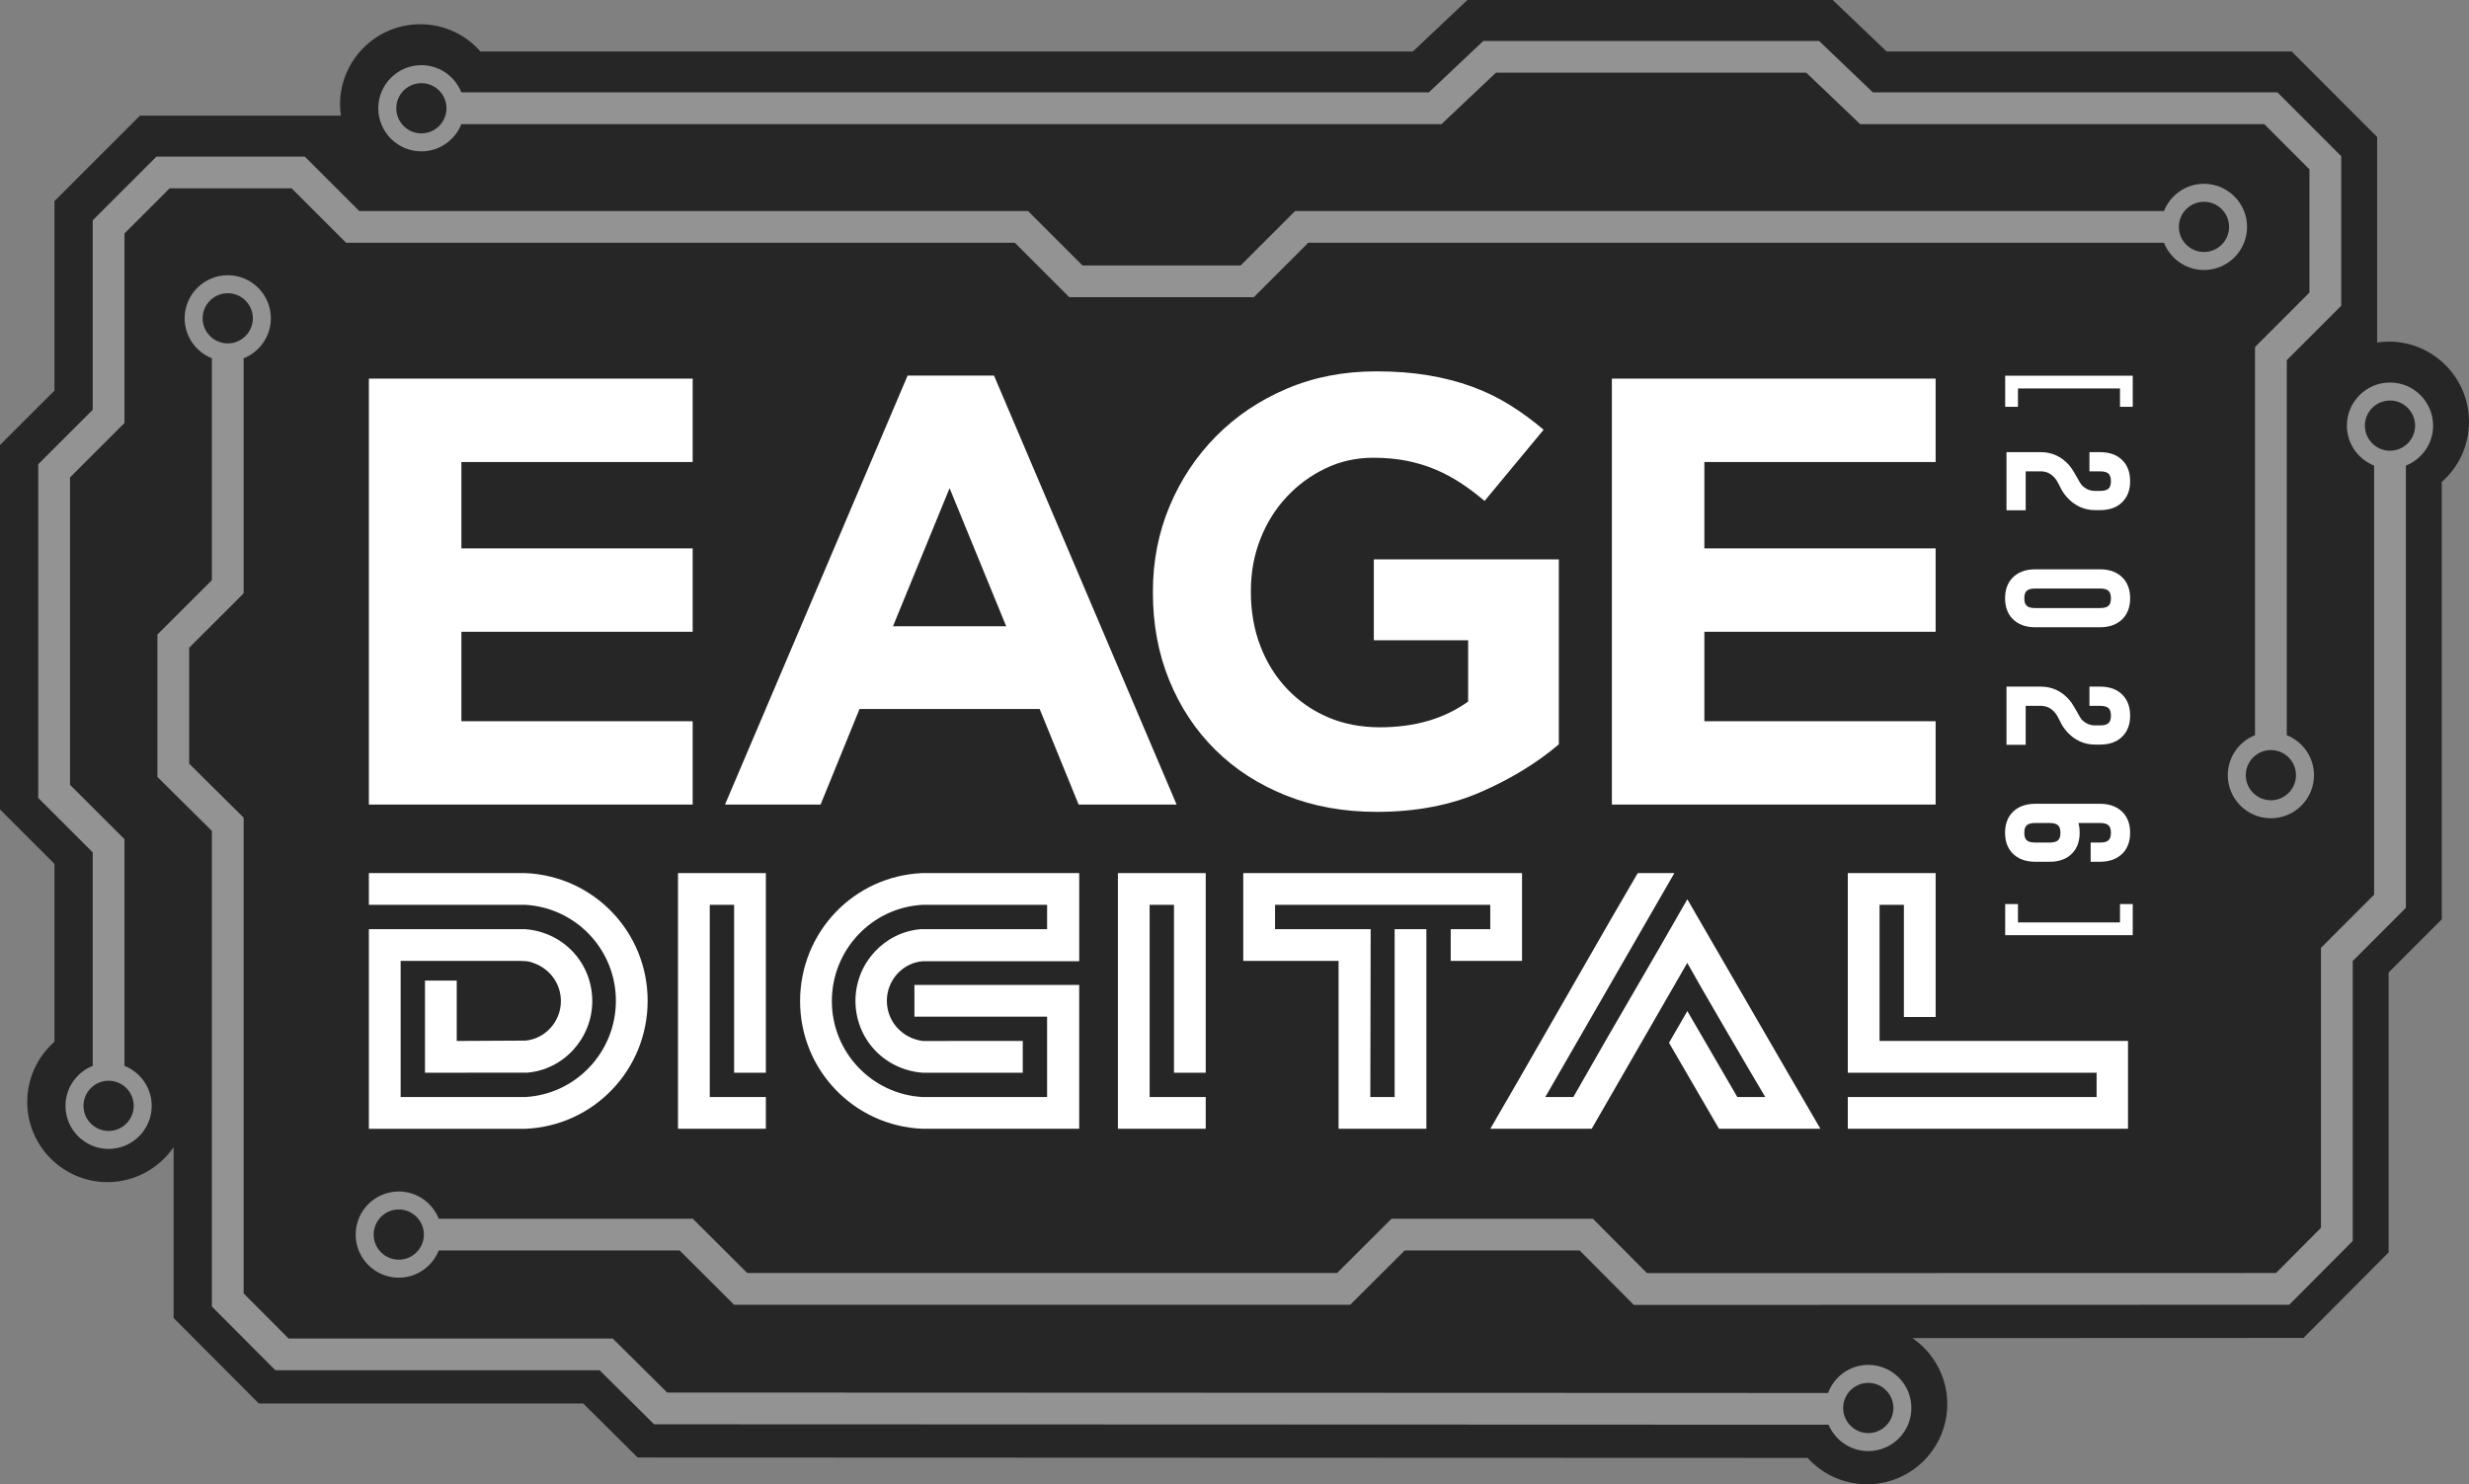 <svg xmlns="http://www.w3.org/2000/svg" viewBox="0 0 388.785 233.783"><rect x="0" y="0" width="388.785" height="233.783" fill="#808080" stroke="none"/><defs><style>      .cls-1 {        fill: #4056a6;      }      .cls-1, .cls-2, .cls-3, .cls-4 {        stroke-width: 0px;      }      .cls-2 {        opacity: .5;      }      .cls-2, .cls-4 {        fill: #fff;      }      .cls-3 {        fill: #000;        isolation: isolate;        opacity: .7;      }    </style></defs><g id="Layer_1" data-name="Layer 1"><g><path class="cls-3" d="M388.785,66.428c0-6.961-5.665-12.625-12.626-12.625-.627,0-1.239.059-1.841.148V21.58l-13.457-13.477h-63.786l-8.483-8.103h-57.525l-8.577,8.103H75.642c-2.347-2.684-5.76-4.285-9.473-4.285-6.962,0-12.625,5.665-12.625,12.626,0,.602.053,1.191.136,1.771h-31.643l-13.46,13.46v29.845L0,70.094v57.397l8.577,8.574v28.023c-2.684,2.347-4.287,5.761-4.287,9.477,0,6.962,5.665,12.625,12.626,12.625,4.325,0,8.147-2.188,10.423-5.513v26.912l13.419,13.467h51.077l8.574,8.507,184.235.067c2.351,2.601,5.724,4.153,9.362,4.153,6.962,0,12.625-5.663,12.625-12.625,0-4.311-2.175-8.121-5.482-10.4l61.571-.024,13.408-13.475v-44.089l8.37-8.372v-68.892c2.684-2.347,4.287-5.761,4.287-9.478Z"></path><path class="cls-2" d="M290.239,221.767c0,2.179,1.774,3.953,3.953,3.953,2.18,0,3.953-1.774,3.953-3.953,0-2.181-1.773-3.955-3.953-3.955-2.179,0-3.953,1.774-3.953,3.955M35.863,54.088c2.18,0,3.953-1.774,3.953-3.953,0-2.18-1.773-3.953-3.953-3.953-2.179,0-3.952,1.773-3.952,3.953,0,2.179,1.773,3.953,3.952,3.953M343.098,35.738c0,2.179,1.773,3.953,3.953,3.953s3.953-1.774,3.953-3.953c0-2.181-1.773-3.955-3.953-3.955s-3.953,1.774-3.953,3.955M17.101,170.219c-2.18,0-3.953,1.774-3.953,3.955,0,2.179,1.773,3.953,3.953,3.953s3.953-1.774,3.953-3.953c0-2.181-1.773-3.955-3.953-3.955M70.307,17.053c0-2.181-1.773-3.955-3.953-3.955-2.179,0-3.952,1.774-3.952,3.955,0,2.179,1.773,3.953,3.952,3.953,2.18,0,3.953-1.774,3.953-3.953M357.589,118.139c-2.18,0-3.952,1.774-3.952,3.953,0,2.181,1.772,3.955,3.952,3.955s3.953-1.774,3.953-3.955c0-2.179-1.773-3.953-3.953-3.953M66.746,194.452c0-2.181-1.773-3.954-3.953-3.954s-3.953,1.773-3.953,3.954c0,2.18,1.773,3.953,3.953,3.953s3.953-1.773,3.953-3.953M380.297,67.037c0-2.18-1.773-3.953-3.952-3.953-2.18,0-3.953,1.773-3.953,3.953,0,2.181,1.773,3.954,3.953,3.954,2.179,0,3.952-1.773,3.952-3.954M383.133,67.037c0,2.857-1.781,5.297-4.286,6.297v69.655l-8.371,8.373v44.097l-9.999,10.048-103.207.021-8.526-8.574h-27.549l-8.576,8.55h-97.024l-8.575-8.55h-37.93c-1,2.505-3.44,4.285-6.297,4.285-3.743,0-6.788-3.044-6.788-6.787s3.045-6.788,6.788-6.788c2.858,0,5.298,1.781,6.297,4.287h39.998l8.576,8.549h92.887l8.576-8.549h31.697l8.526,8.573,99.047-.021,7.075-7.11v-44.103l8.371-8.372v-67.584c-2.506-1-4.287-3.44-4.287-6.297,0-3.743,3.046-6.788,6.789-6.788s6.788,3.045,6.788,6.788M368.665,48.156l-8.574,8.575v59.066c2.506.999,4.286,3.438,4.286,6.295,0,3.743-3.045,6.789-6.788,6.789s-6.788-3.046-6.788-6.789c0-2.858,1.781-5.297,4.287-6.296v-61.137l8.574-8.575v-19.41l-7.11-7.121h-63.639l-8.483-8.103h-48.867l-8.576,8.103H72.652c-1,2.506-3.44,4.287-6.298,4.287-3.743,0-6.788-3.045-6.788-6.787,0-3.743,3.045-6.789,6.788-6.789,2.857,0,5.297,1.78,6.297,4.285h152.346l8.575-8.103h52.864l8.483,8.103h63.708l10.038,10.056v23.551ZM161.881,33.236l8.575,8.574h24.903l8.575-8.574h136.82c.999-2.506,3.438-4.287,6.297-4.287,3.742,0,6.788,3.046,6.788,6.789s-3.046,6.787-6.788,6.787c-2.858,0-5.298-1.78-6.297-4.285h-134.748l-8.575,8.574h-29.047l-8.575-8.574H54.499l-8.576-8.576h-19.21l-7.111,7.11v29.846l-8.576,8.573v48.416l8.576,8.573v35.695c2.506.999,4.287,3.439,4.287,6.297,0,3.743-3.045,6.787-6.788,6.787s-6.789-3.044-6.789-6.787c0-2.858,1.781-5.298,4.287-6.297v-33.622l-8.577-8.574v-52.559l8.577-8.574v-29.846l10.042-10.041h23.353l8.577,8.575h105.31ZM24.786,99.941l8.576-8.558v-34.952c-2.506-1-4.287-3.438-4.287-6.296,0-3.743,3.045-6.787,6.788-6.787s6.789,3.044,6.789,6.787c0,2.858-1.781,5.296-4.287,6.296v37.027l-8.575,8.558v18.267l8.575,8.5v74.934l7.08,7.106h51.04l8.577,8.509,182.792.067c.965-2.575,3.431-4.421,6.338-4.421,3.743,0,6.788,3.046,6.788,6.789s-3.045,6.787-6.788,6.787c-2.809,0-5.224-1.715-6.255-4.152l-184.937-.067-8.576-8.508h-51.057l-10.005-10.042v-74.917l-8.576-8.5v-22.427Z"></path></g><path class="cls-4" d="M149.528,76.888l-8.912,21.754h17.827l-8.915-21.754ZM120.596,177.787h-13.834v-40.27h13.834v31.44h-5v-26.44h-3.833v30.273h8.833v4.997ZM189.862,177.787h-13.83v-40.27h13.83v31.44h-4.997v-26.44h-3.836v30.273h8.833v4.997ZM191.366,118.094c-3.1-3.065-5.51-6.706-7.238-10.923-1.724-4.217-2.584-8.818-2.584-13.802v-.192c0-4.79.875-9.277,2.634-13.462,1.756-4.185,4.198-7.858,7.329-11.02,3.131-3.163,6.838-5.655,11.118-7.474,4.28-1.822,8.975-2.731,14.089-2.731,3.002,0,5.734.208,8.191.623,2.461.415,4.745,1.004,6.854,1.772,2.108.768,4.088,1.724,5.941,2.876,1.854,1.149,3.641,2.458,5.365,3.927l-9.293,11.212c-1.281-1.086-2.558-2.045-3.833-2.873-1.281-.831-2.606-1.536-3.978-2.108-1.375-.576-2.861-1.023-4.456-1.344-1.599-.318-3.355-.478-5.271-.478-2.684,0-5.192.56-7.524,1.68s-4.377,2.624-6.133,4.516c-1.759,1.888-3.131,4.097-4.122,6.627-.988,2.53-1.485,5.233-1.485,8.116v.192c0,3.074.497,5.907,1.485,8.5.991,2.596,2.398,4.852,4.217,6.772,1.822,1.92,3.962,3.408,6.423,4.465,2.458,1.057,5.189,1.586,8.194,1.586,5.491,0,10.123-1.35,13.893-4.053v-9.651h-14.853v-12.745h29.134v29.134c-3.452,2.939-7.556,5.447-12.314,7.521-4.761,2.074-10.205,3.115-16.342,3.115-5.24,0-10.013-.862-14.325-2.59-4.314-1.724-8.021-4.119-11.118-7.187M253.815,126.719V59.637h50.982v13.129h-36.416v13.61h36.416v13.129h-36.416v14.089h36.416v13.126h-50.982ZM330.146,172.789v-3.833h-39.179v-31.44h13.834v22.664h-5v-17.667h-3.833v21.443h39.122v13.83h-44.122v-4.997h39.179ZM277.974,172.789c-1.913-3.175-10.529-17.921-12.285-21.131l-15.051,26.128h-15.97l.264-.441c.843-1.4,6.461-11.193,11.898-20.662l.161-.28c.897-1.558,1.819-3.166,2.769-4.827,2.527-4.406,5.142-8.965,8.047-13.915l.085-.145h5.765l-20.326,35.273h4.421c3.726-6.571,6.744-11.769,9.667-16.795,2.489-4.283,5.063-8.711,8.028-13.915l.252-.441.255.437c.06.104.576,1.004,1.413,2.448,12.358,21.399,19.287,33.262,19.287,33.262h-15.97l-7.87-13.538,2.886-5,7.87,13.541h4.406ZM219.609,172.789v-26.44h4.997v31.437h-13.827v-26.44h-15.007v-13.83h43.896v13.83h-11.228v-4.997h6.228v-3.833h-33.892v3.833h15.058l-.057,26.44h3.833ZM114.167,126.722l28.75-67.563h13.61l28.75,67.563h-15.429l-6.133-15.048h-28.369l-6.13,15.048h-15.048ZM164.882,172.789v-12.666h-20.892v-4.997h25.949v22.661h-24.693c-10.806-.459-19.259-9.293-19.259-20.105,0-10.847,8.452-19.703,19.246-20.165h24.706v13.887h-24.693c-3.128.267-5.595,2.999-5.595,6.221,0,3.226,2.37,5.891,5.633,6.335l15.766-.003v5h-15.804c-6.02-.478-10.542-5.347-10.542-11.332,0-5.863,4.522-10.813,10.293-11.275h19.885v-3.833h-19.636c-7.99.447-14.258,7.109-14.258,15.165,0,8.025,6.269,14.658,14.274,15.108h19.621ZM58.086,126.719V59.637h50.986v13.129h-36.419v13.61h36.419v13.129h-36.419v14.089h36.419v13.126h-50.986ZM63.087,151.347v21.44h19.636c7.99-.447,14.258-7.106,14.258-15.162,0-8.025-6.269-14.661-14.274-15.111h-24.621v-4.997h24.637c10.806.463,19.259,9.296,19.259,20.108,0,10.844-8.452,19.703-19.246,20.165h-24.649v-31.44h24.637c6.02.475,10.539,5.347,10.539,11.332,0,5.859-4.519,10.813-10.287,11.272l-16.055.003v-14.513h5v9.513l10.803-.057c3.128-.267,5.598-2.999,5.598-6.218,0-2.662-1.636-5-4.173-5.954-.916-.381-1.429-.381-2.955-.381h-18.107Z"></path></g><g id="year"><g><polygon class="cls-4" points="315.752 59.176 315.752 64.075 317.762 64.075 317.762 61.185 333.829 61.185 333.829 64.075 335.836 64.075 335.836 59.176 315.752 59.176"></polygon><polygon class="cls-4" points="333.828 145.286 317.762 145.286 317.762 142.395 315.752 142.395 315.752 147.295 335.836 147.295 335.836 142.395 333.828 142.395 333.828 145.286"></polygon></g><rect class="cls-1" x="323.068" y="135.312" width=".711" height=".368"></rect><g><path class="cls-4" d="M315.955,71.215h5.39c1.76,0,3.245.679,4.455,2.035.257.293.518.664.784,1.114.266.448.426.729.48.838.33.605.568.999.715,1.183.605.623,1.302.936,2.09.936h.826c.678,0,1.136-.138,1.375-.413.219-.22.329-.596.329-1.127,0-.514-.11-.89-.329-1.128-.258-.274-.716-.412-1.375-.412h-1.678v-3.025h1.678c1.557,0,2.758.458,3.602,1.375.752.807,1.128,1.87,1.128,3.19s-.376,2.383-1.128,3.189c-.844.917-2.045,1.375-3.602,1.375h-.826c-.844,0-1.641-.174-2.393-.522-.752-.348-1.42-.853-2.007-1.512-.274-.312-.495-.602-.66-.866-.165-.267-.33-.573-.495-.922-.109-.22-.229-.444-.357-.674-.129-.229-.284-.444-.467-.646-.588-.642-1.303-.962-2.146-.962h-2.365v6.133h-3.024v-9.158Z"></path><path class="cls-4" d="M315.734,94.233c0-1.32.376-2.384,1.128-3.19.88-.917,2.081-1.375,3.603-1.375h10.23c1.521,0,2.722.458,3.602,1.375.752.807,1.128,1.87,1.128,3.19,0,1.319-.376,2.383-1.128,3.189-.88.917-2.08,1.375-3.602,1.375h-10.23c-1.521,0-2.723-.458-3.603-1.375-.752-.807-1.128-1.87-1.128-3.189ZM332.399,94.233c0-.514-.11-.89-.329-1.128-.258-.275-.716-.412-1.375-.412h-10.23c-.66,0-1.119.137-1.375.412-.221.238-.33.614-.33,1.128,0,.531.109.907.33,1.127.238.275.696.412,1.375.412h10.23c.678,0,1.136-.137,1.375-.412.219-.22.329-.596.329-1.127Z"></path><path class="cls-4" d="M315.955,108.147h5.39c1.76,0,3.245.679,4.455,2.035.257.293.518.664.784,1.114.266.448.426.729.48.838.33.605.568.999.715,1.183.605.623,1.302.936,2.09.936h.826c.678,0,1.136-.138,1.375-.413.219-.22.329-.596.329-1.127,0-.514-.11-.89-.329-1.128-.258-.274-.716-.412-1.375-.412h-1.678v-3.025h1.678c1.557,0,2.758.458,3.602,1.375.752.807,1.128,1.87,1.128,3.19s-.376,2.383-1.128,3.189c-.844.917-2.045,1.375-3.602,1.375h-.826c-.844,0-1.641-.174-2.393-.522-.752-.348-1.42-.853-2.007-1.512-.274-.312-.495-.602-.66-.866-.165-.267-.33-.573-.495-.922-.109-.22-.229-.444-.357-.674-.129-.229-.284-.444-.467-.646-.588-.642-1.303-.962-2.146-.962h-2.365v6.133h-3.024v-9.158Z"></path><path class="cls-4" d="M329.209,132.705h1.486c.678,0,1.136-.137,1.375-.412.219-.22.329-.596.329-1.127,0-.514-.11-.89-.329-1.128-.258-.275-.716-.412-1.375-.412h-3.41c.127.439.191.952.191,1.54,0,1.319-.375,2.383-1.127,3.189-.844.917-2.045,1.375-3.603,1.375h-2.282c-1.521,0-2.723-.458-3.603-1.375-.752-.807-1.128-1.87-1.128-3.189,0-1.32.376-2.384,1.128-3.19.88-.917,2.081-1.375,3.603-1.375h10.23c1.521,0,2.722.458,3.602,1.375.752.807,1.128,1.87,1.128,3.19,0,1.319-.376,2.383-1.128,3.189-.88.917-2.08,1.375-3.602,1.375h-1.486v-3.025ZM322.747,129.626h-2.282c-.66,0-1.119.137-1.375.412-.221.238-.33.614-.33,1.128,0,.531.109.907.33,1.127.238.275.696.412,1.375.412h2.282c.679,0,1.137-.137,1.375-.412.22-.22.33-.596.33-1.127,0-.514-.11-.89-.33-1.128-.257-.275-.715-.412-1.375-.412Z"></path></g></g></svg>